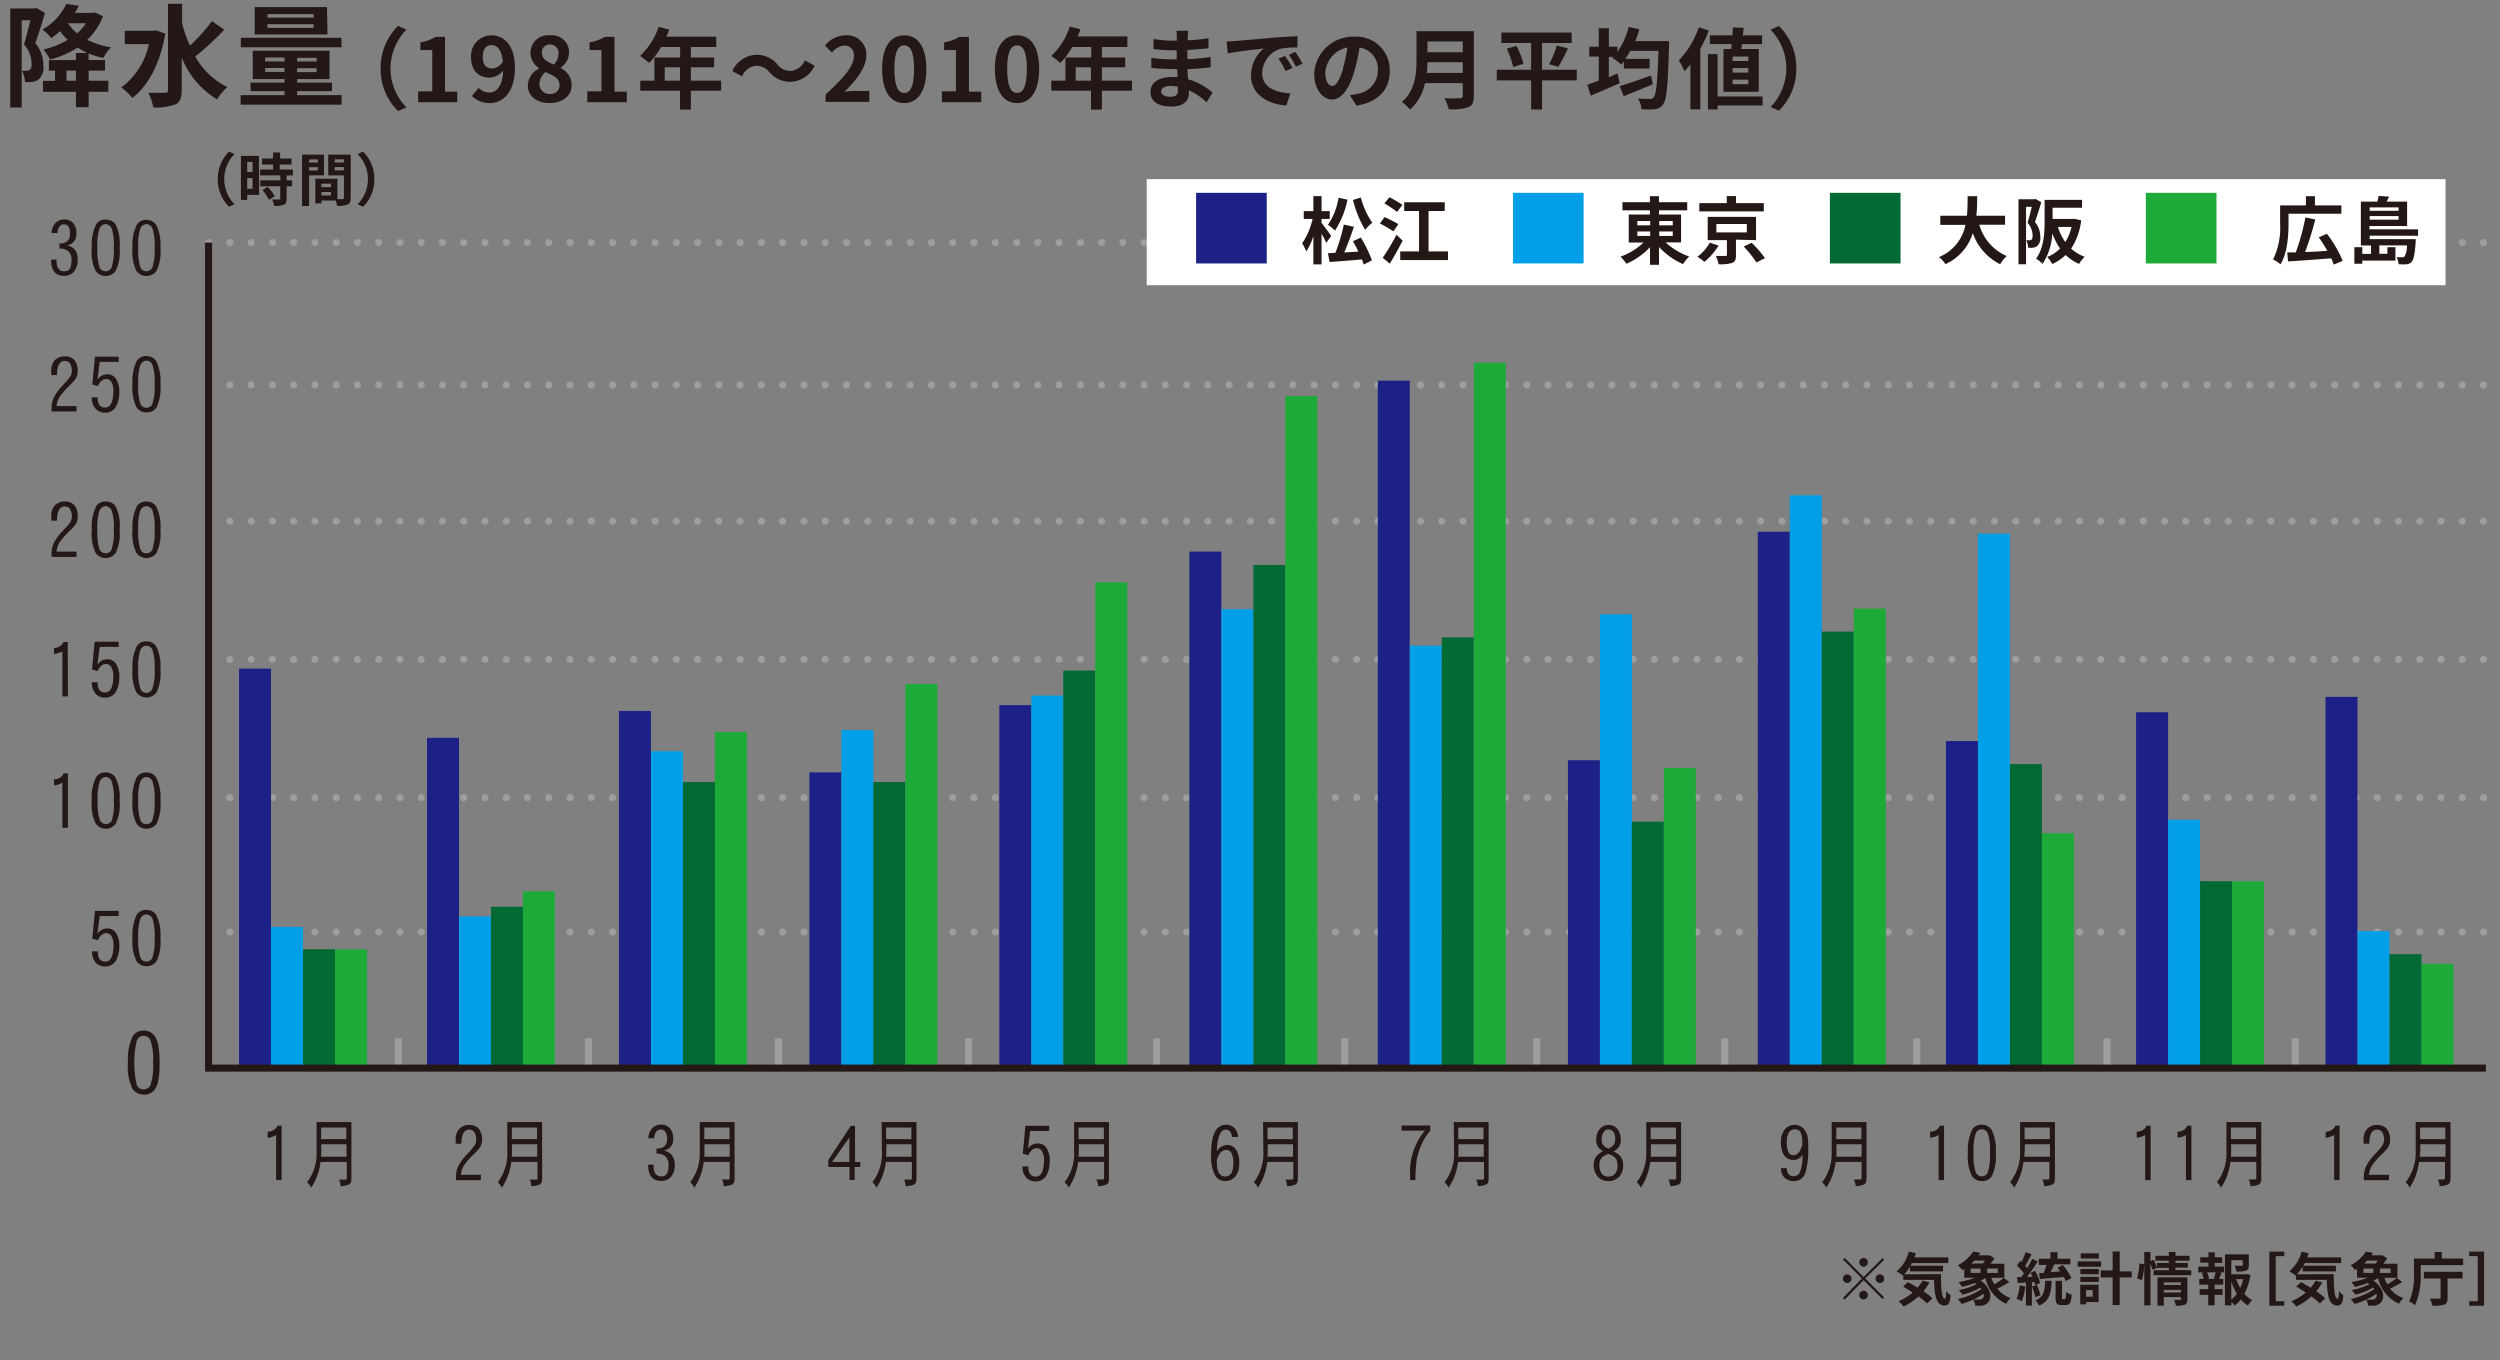 <svg id="レイヤー_1" data-name="レイヤー 1" xmlns="http://www.w3.org/2000/svg" viewBox="0 0 353.94 192.61"><rect x="0" y="0" width="353.94" height="192.61" fill="#808080" stroke="none"/><path d="M39.87,167.08h-.78v-6.39a3,3,0,0,1-1.19.39v-.86a2,2,0,0,0,.52-.08,1.35,1.35,0,0,0,.86-.77h.59Z" fill="#231815"/><path d="M44.82,158.86h4.93v8c0,.43-.1.7-.31.82a3.17,3.17,0,0,1-1.22.25A2.6,2.6,0,0,0,48,167h.94c.11,0,.16-.08.16-.25V164.5H45.38a8.3,8.3,0,0,1-1.33,3.65,2.22,2.22,0,0,0-.58-.77,6.7,6.7,0,0,0,1.35-4.4Zm.63,4.91h3.61V162H45.48V163C45.48,163.25,45.47,163.51,45.45,163.77Zm0-2.5h3.58v-1.64H45.48Z" fill="#231815"/><path d="M68.24,161.42a1.92,1.92,0,0,1-.32,1.07,9.84,9.84,0,0,1-1,1.08,11,11,0,0,0-1.19,1.36,3.17,3.17,0,0,0-.48,1.39h2.83v.77H64.56v-.48a3.49,3.49,0,0,1,.4-1.67,8.34,8.34,0,0,1,1.22-1.59,10.37,10.37,0,0,0,.91-1.06,1.48,1.48,0,0,0,.33-.91,2,2,0,0,0-.3-1.16.92.92,0,0,0-.67-.29c-.75,0-1.12.66-1.12,2h-.82v-.56a2.19,2.19,0,0,1,.53-1.57,1.92,1.92,0,0,1,1.44-.53,1.76,1.76,0,0,1,1.29.51A2.4,2.4,0,0,1,68.24,161.42Z" fill="#231815"/><path d="M71.82,158.86h4.93v8c0,.43-.1.7-.31.82a3.17,3.17,0,0,1-1.22.25A2.6,2.6,0,0,0,75,167h.94c.1,0,.16-.08.16-.25V164.5H72.38a8.3,8.3,0,0,1-1.33,3.65,2.22,2.22,0,0,0-.58-.77,6.7,6.7,0,0,0,1.35-4.4Zm.63,4.91h3.61V162H72.48V163C72.48,163.25,72.47,163.51,72.45,163.77Zm0-2.5h3.58v-1.64H72.48Z" fill="#231815"/><path d="M95.53,165a2.62,2.62,0,0,1-.55,1.64,1.82,1.82,0,0,1-1.37.55c-1.23,0-1.85-.76-1.85-2.3h.77v.17c0,1,.37,1.49,1.12,1.49s1-.56,1-1.68a1.62,1.62,0,0,0-.47-1.2,2,2,0,0,0-1.24-.34v-.72q1.5,0,1.5-1.32a1.74,1.74,0,0,0-.3-1.13.72.72,0,0,0-.59-.25c-.53,0-.84.41-.95,1.24h-.81a2.2,2.2,0,0,1,.51-1.38,1.79,1.79,0,0,1,1.41-.55,1.59,1.59,0,0,1,1.12.51,2,2,0,0,1,.47,1.47,1.56,1.56,0,0,1-1.36,1.7,2,2,0,0,1,1.17.62A2.35,2.35,0,0,1,95.53,165Z" fill="#231815"/><path d="M99.07,158.86H104v8c0,.43-.1.7-.31.82a3.17,3.17,0,0,1-1.22.25,2.6,2.6,0,0,0-.26-.95h.94c.1,0,.16-.08.16-.25V164.5H99.63a8.3,8.3,0,0,1-1.33,3.65,2.22,2.22,0,0,0-.58-.77,6.7,6.7,0,0,0,1.35-4.4Zm.63,4.91h3.61V162H99.73V163C99.73,163.25,99.72,163.51,99.7,163.77Zm0-2.5h3.58v-1.64H99.73Z" fill="#231815"/><path d="M121.76,165.22H121v1.84h-.73v-1.84h-3v-1l3.18-4.82h.6v5.12h.78Zm-1.51-.72v-3.45l-2.45,3.45Z" fill="#231815"/><path d="M124.82,158.86h4.93v8c0,.43-.1.7-.31.82a3.17,3.17,0,0,1-1.22.25A2.6,2.6,0,0,0,128,167h.94c.1,0,.16-.08.16-.25V164.5h-3.68a8.3,8.3,0,0,1-1.33,3.65,2.22,2.22,0,0,0-.58-.77,6.7,6.7,0,0,0,1.35-4.4Zm.63,4.91h3.61V162h-3.58V163C125.48,163.25,125.47,163.51,125.45,163.77Zm0-2.5h3.58v-1.64h-3.58Z" fill="#231815"/><path d="M148.62,164.35a4,4,0,0,1-.4,1.91,1.66,1.66,0,0,1-1.57,1,1.72,1.72,0,0,1-1.41-.6,2.23,2.23,0,0,1-.48-1.53h.82c0,1,.36,1.45,1.07,1.45s1.13-.73,1.15-2.18a2.43,2.43,0,0,0-.34-1.51.86.86,0,0,0-.69-.34c-.48,0-.88.34-1.19,1l-.77-.21.36-3.95h3.36v.73h-2.68l-.32,2.54a1.57,1.57,0,0,1,1.33-.77,1.41,1.41,0,0,1,1.2.5A3.21,3.21,0,0,1,148.62,164.35Z" fill="#231815"/><path d="M152.07,158.86H157v8c0,.43-.1.7-.31.82a3.17,3.17,0,0,1-1.22.25,2.6,2.6,0,0,0-.26-.95h.94c.1,0,.16-.08.16-.25V164.5h-3.68a8.3,8.3,0,0,1-1.33,3.65,2.22,2.22,0,0,0-.58-.77,6.7,6.7,0,0,0,1.35-4.4Zm.63,4.91h3.61V162h-3.58V163C152.73,163.25,152.72,163.51,152.7,163.77Zm0-2.5h3.58v-1.64h-3.58Z" fill="#231815"/><path d="M175.45,164.73a3.69,3.69,0,0,1-.18,1.17,2.31,2.31,0,0,1-.46.76,1.87,1.87,0,0,1-1.33.55,1.63,1.63,0,0,1-1.5-.9,5.55,5.55,0,0,1-.51-2.69,12.15,12.15,0,0,1,.16-2.26,3.67,3.67,0,0,1,.49-1.3,1.67,1.67,0,0,1,1.53-.82,1.59,1.59,0,0,1,1.16.51,2.06,2.06,0,0,1,.47,1.21h-.86a1.31,1.31,0,0,0-.3-.81.75.75,0,0,0-.55-.22c-.43,0-.74.27-.94.82a6.48,6.48,0,0,0-.35,2.25,1.73,1.73,0,0,1,1.47-.89,1.42,1.42,0,0,1,1.19.57A3.38,3.38,0,0,1,175.45,164.73Zm-.85,0a2.9,2.9,0,0,0-.3-1.58.84.84,0,0,0-.69-.35c-.61,0-1.05.48-1.33,1.45v.32c0,1.31.4,2,1.2,2a1.07,1.07,0,0,0,.86-.48A2.72,2.72,0,0,0,174.6,164.73Z" fill="#231815"/><path d="M178.82,158.86h4.93v8c0,.43-.1.7-.31.82a3.17,3.17,0,0,1-1.22.25A2.6,2.6,0,0,0,182,167h.94c.1,0,.16-.08.16-.25V164.5h-3.68a8.3,8.3,0,0,1-1.33,3.65,2.22,2.22,0,0,0-.58-.77,6.7,6.7,0,0,0,1.35-4.4Zm.63,4.91h3.61V162h-3.58V163C179.48,163.25,179.47,163.51,179.45,163.77Zm0-2.5h3.58v-1.64h-3.58Z" fill="#231815"/><path d="M202.49,160.1a6.71,6.71,0,0,0-1.19,1.84,9.43,9.43,0,0,0-.72,2.21,18,18,0,0,0-.18,2.93h-.77v-1a9,9,0,0,1,2.1-6h-3.3v-.73h4.06Z" fill="#231815"/><path d="M205.82,158.86h4.93v8c0,.43-.1.7-.31.82a3.17,3.17,0,0,1-1.22.25A2.6,2.6,0,0,0,209,167h.94c.1,0,.16-.08.16-.25V164.5h-3.68a8.3,8.3,0,0,1-1.33,3.65,2.22,2.22,0,0,0-.58-.77,6.7,6.7,0,0,0,1.35-4.4Zm.63,4.91h3.61V162h-3.58V163C206.48,163.25,206.47,163.51,206.45,163.77Zm0-2.5h3.58v-1.64h-3.58Z" fill="#231815"/><path d="M229.79,164.89a2.28,2.28,0,0,1-.56,1.72,2,2,0,0,1-1.53.6,1.93,1.93,0,0,1-1.58-.73,2.47,2.47,0,0,1-.49-1.64,1.77,1.77,0,0,1,.34-1.07,3.16,3.16,0,0,1,1-.81,1.69,1.69,0,0,1-.71-.57,1.73,1.73,0,0,1-.27-1,2.23,2.23,0,0,1,.55-1.61,1.61,1.61,0,0,1,1.2-.51,1.51,1.51,0,0,1,1.16.47,2.36,2.36,0,0,1,.56,1.65,1.72,1.72,0,0,1-.27,1,2.84,2.84,0,0,1-.75.63,3,3,0,0,1,1,.71A1.9,1.9,0,0,1,229.79,164.89Zm-.81,0a1.38,1.38,0,0,0-.34-1,2.12,2.12,0,0,0-.94-.51,2.42,2.42,0,0,0-.94.52,1.39,1.39,0,0,0-.31,1,1.88,1.88,0,0,0,.39,1.35,1.18,1.18,0,0,0,.86.33,1.24,1.24,0,0,0,.89-.33A1.88,1.88,0,0,0,229,164.89Zm-.31-3.62a1.69,1.69,0,0,0-.24-1,.9.9,0,0,0-.7-.37.77.77,0,0,0-.68.37,1.81,1.81,0,0,0-.3,1,1.39,1.39,0,0,0,.25.89,2.23,2.23,0,0,0,.73.47,2.73,2.73,0,0,0,.7-.51A1.32,1.32,0,0,0,228.67,161.27Z" fill="#231815"/><path d="M233.07,158.86H238v8c0,.43-.1.7-.31.82a3.17,3.17,0,0,1-1.22.25,2.6,2.6,0,0,0-.26-.95h.94c.1,0,.16-.08.16-.25V164.5h-3.68a8.3,8.3,0,0,1-1.33,3.65,2.22,2.22,0,0,0-.58-.77,6.7,6.7,0,0,0,1.35-4.4Zm.63,4.91h3.61V162h-3.58V163C233.73,163.25,233.72,163.51,233.7,163.77Zm0-2.5h3.58v-1.64h-3.58Z" fill="#231815"/><path d="M256,162.34a11.75,11.75,0,0,1-.38,3.64,1.67,1.67,0,0,1-1.62,1.23,1.89,1.89,0,0,1-1.38-.5,1.78,1.78,0,0,1-.47-1.33h.82c0,.76.37,1.15,1,1.15a1,1,0,0,0,.78-.43,5.17,5.17,0,0,0,.42-2.6,1.42,1.42,0,0,1-1.2.72,1.56,1.56,0,0,1-1.5-.85,3.83,3.83,0,0,1-.34-1.76,2.73,2.73,0,0,1,.52-1.66,1.77,1.77,0,0,1,2.82,0,2.48,2.48,0,0,1,.41.81A7,7,0,0,1,256,162.34Zm-.85-.09v-.43a3.21,3.21,0,0,0-.28-1.6.9.9,0,0,0-.8-.33,1,1,0,0,0-.86.51,3,3,0,0,0-.24,1.35,3.17,3.17,0,0,0,.24,1.4.75.75,0,0,0,.74.39Q254.72,163.53,255.1,162.25Z" fill="#231815"/><path d="M259.32,158.86h4.93v8c0,.43-.1.7-.31.82a3.17,3.17,0,0,1-1.22.25,2.6,2.6,0,0,0-.26-.95h.94c.1,0,.16-.08.16-.25V164.5h-3.68a8.3,8.3,0,0,1-1.33,3.65,2.22,2.22,0,0,0-.58-.77,6.7,6.7,0,0,0,1.35-4.4Zm.63,4.91h3.61V162H260V163C260,163.25,260,163.51,260,163.77Zm0-2.5h3.58v-1.64H260Z" fill="#231815"/><path d="M275.23,167.08h-.77v-6.39a3.13,3.13,0,0,1-1.2.39v-.86a1.93,1.93,0,0,0,.52-.08,1.35,1.35,0,0,0,.86-.77h.59Z" fill="#231815"/><path d="M282.55,163.23a6.24,6.24,0,0,1-.56,3.3,1.62,1.62,0,0,1-1.41.68,1.64,1.64,0,0,1-1.41-.73,6.13,6.13,0,0,1-.56-3.25,6.65,6.65,0,0,1,.6-3.3,1.49,1.49,0,0,1,1.37-.69,1.61,1.61,0,0,1,1.37.69A6.3,6.3,0,0,1,282.55,163.23Zm-.82,0a7.3,7.3,0,0,0-.31-2.75.91.91,0,0,0-1.71,0,7.58,7.58,0,0,0-.3,2.73,8,8,0,0,0,.31,2.78,1,1,0,0,0,.86.56,1,1,0,0,0,.81-.47A7.68,7.68,0,0,0,281.73,163.23Z" fill="#231815"/><path d="M286,158.86h4.93v8c0,.43-.11.7-.31.82a3.29,3.29,0,0,1-1.23.25,2.4,2.4,0,0,0-.25-.95H290c.1,0,.15-.08.15-.25V164.5h-3.68a8.17,8.17,0,0,1-1.32,3.65,2.22,2.22,0,0,0-.58-.77A6.7,6.7,0,0,0,286,163Zm.63,4.91h3.6V162h-3.57V163C286.62,163.25,286.61,163.51,286.59,163.77Zm0-2.5h3.57v-1.64h-3.57Z" fill="#231815"/><path d="M304.48,167.08h-.77v-6.39a3.13,3.13,0,0,1-1.2.39v-.86a1.93,1.93,0,0,0,.52-.08,1.35,1.35,0,0,0,.86-.77h.59Z" fill="#231815"/><path d="M310.25,167.08h-.77v-6.39a3,3,0,0,1-1.19.39v-.86a1.92,1.92,0,0,0,.51-.08,1.33,1.33,0,0,0,.86-.77h.59Z" fill="#231815"/><path d="M315.21,158.86h4.93v8c0,.43-.11.7-.31.82a3.29,3.29,0,0,1-1.23.25,2.4,2.4,0,0,0-.25-.95h.94c.1,0,.15-.08.15-.25V164.5h-3.68a8.17,8.17,0,0,1-1.32,3.65,2.22,2.22,0,0,0-.58-.77,6.7,6.7,0,0,0,1.35-4.4Zm.63,4.91h3.6V162h-3.57V163C315.87,163.25,315.86,163.51,315.84,163.77Zm0-2.5h3.57v-1.64h-3.57Z" fill="#231815"/><path d="M331.23,167.08h-.77v-6.39a3.13,3.13,0,0,1-1.2.39v-.86a1.93,1.93,0,0,0,.52-.08,1.35,1.35,0,0,0,.86-.77h.59Z" fill="#231815"/><path d="M338.38,161.42a1.92,1.92,0,0,1-.32,1.07,11.08,11.08,0,0,1-1,1.08,10.22,10.22,0,0,0-1.19,1.36,3.06,3.06,0,0,0-.49,1.39h2.84v.77h-3.56v-.48a3.5,3.5,0,0,1,.41-1.67,7.94,7.94,0,0,1,1.22-1.59,12,12,0,0,0,.91-1.06,1.61,1.61,0,0,0,.33-.91,2.17,2.17,0,0,0-.3-1.16.94.94,0,0,0-.68-.29c-.74,0-1.11.66-1.11,2h-.82v-.56a2.19,2.19,0,0,1,.53-1.57,1.92,1.92,0,0,1,1.44-.53,1.78,1.78,0,0,1,1.29.51A2.45,2.45,0,0,1,338.38,161.42Z" fill="#231815"/><path d="M342,158.86h4.93v8c0,.43-.11.7-.31.82a3.29,3.29,0,0,1-1.23.25,2.4,2.4,0,0,0-.25-.95H346c.1,0,.15-.08.15-.25V164.5h-3.68a8.17,8.17,0,0,1-1.32,3.65,2.22,2.22,0,0,0-.58-.77A6.7,6.7,0,0,0,342,163Zm.63,4.91h3.6V162h-3.57V163C342.62,163.25,342.61,163.51,342.59,163.77Zm0-2.5h3.57v-1.64h-3.57Z" fill="#231815"/><line x1="29.53" y1="34.34" x2="351.95" y2="34.34" fill="none" stroke="#9e9e9f" stroke-linecap="round" stroke-linejoin="round" stroke-dasharray="0.01 3"/><line x1="29.53" y1="54.49" x2="351.95" y2="54.49" fill="none" stroke="#9e9e9f" stroke-linecap="round" stroke-linejoin="round" stroke-dasharray="0.01 3"/><line x1="29.53" y1="73.79" x2="351.95" y2="73.79" fill="none" stroke="#9e9e9f" stroke-linecap="round" stroke-linejoin="round" stroke-dasharray="0.01 3"/><line x1="29.53" y1="93.36" x2="351.95" y2="93.36" fill="none" stroke="#9e9e9f" stroke-linecap="round" stroke-linejoin="round" stroke-dasharray="0.01 3"/><line x1="29.53" y1="112.92" x2="351.95" y2="112.92" fill="none" stroke="#9e9e9f" stroke-linecap="round" stroke-linejoin="round" stroke-dasharray="0.01 3"/><line x1="29.53" y1="131.95" x2="351.95" y2="131.95" fill="none" stroke="#9e9e9f" stroke-linecap="round" stroke-linejoin="round" stroke-dasharray="0.01 3"/><line x1="56.4" y1="147" x2="56.4" y2="151.22" fill="none" stroke="#9e9e9f" stroke-miterlimit="10"/><line x1="83.31" y1="147" x2="83.31" y2="151.22" fill="none" stroke="#9e9e9f" stroke-miterlimit="10"/><line x1="110.21" y1="147" x2="110.21" y2="151.22" fill="none" stroke="#9e9e9f" stroke-miterlimit="10"/><line x1="137.12" y1="147" x2="137.12" y2="151.22" fill="none" stroke="#9e9e9f" stroke-miterlimit="10"/><line x1="163.75" y1="147" x2="163.75" y2="151.22" fill="none" stroke="#9e9e9f" stroke-miterlimit="10"/><line x1="190.38" y1="147" x2="190.38" y2="151.22" fill="none" stroke="#9e9e9f" stroke-miterlimit="10"/><line x1="217.56" y1="147" x2="217.56" y2="151.22" fill="none" stroke="#9e9e9f" stroke-miterlimit="10"/><line x1="244.19" y1="147" x2="244.19" y2="151.22" fill="none" stroke="#9e9e9f" stroke-miterlimit="10"/><line x1="271.37" y1="147" x2="271.37" y2="151.22" fill="none" stroke="#9e9e9f" stroke-miterlimit="10"/><line x1="298.29" y1="147" x2="298.29" y2="151.22" fill="none" stroke="#9e9e9f" stroke-miterlimit="10"/><line x1="324.96" y1="147" x2="324.96" y2="151.22" fill="none" stroke="#9e9e9f" stroke-miterlimit="10"/><rect x="33.84" y="94.66" width="4.53" height="56.55" fill="#1d2087"/><rect x="38.37" y="131.24" width="4.53" height="19.97" fill="#009fe8"/><rect x="42.9" y="134.39" width="4.53" height="16.83" fill="#006934"/><rect x="47.43" y="134.39" width="4.53" height="16.83" fill="#1eaa39"/><rect x="60.45" y="104.46" width="4.53" height="46.76" fill="#1d2087"/><rect x="64.98" y="129.74" width="4.53" height="21.48" fill="#009fe8"/><rect x="69.51" y="128.38" width="4.53" height="22.84" fill="#006934"/><rect x="74.03" y="126.2" width="4.53" height="25.01" fill="#1eaa39"/><rect x="87.63" y="100.65" width="4.53" height="50.57" fill="#1d2087"/><rect x="92.16" y="106.36" width="4.53" height="44.86" fill="#009fe8"/><rect x="96.69" y="110.71" width="4.53" height="40.51" fill="#006934"/><rect x="101.22" y="103.64" width="4.53" height="47.58" fill="#1eaa39"/><rect x="114.59" y="109.35" width="4.53" height="41.87" fill="#1d2087"/><rect x="119.12" y="103.37" width="4.53" height="47.85" fill="#009fe8"/><rect x="123.65" y="110.71" width="4.53" height="40.51" fill="#006934"/><rect x="128.18" y="96.84" width="4.53" height="54.37" fill="#1eaa39"/><rect x="141.48" y="99.83" width="4.53" height="51.38" fill="#1d2087"/><rect x="146.01" y="98.48" width="4.53" height="52.74" fill="#009fe8"/><rect x="150.54" y="94.94" width="4.53" height="56.28" fill="#006934"/><rect x="155.07" y="82.44" width="4.53" height="68.78" fill="#1eaa39"/><rect x="168.39" y="78.09" width="4.53" height="73.13" fill="#1d2087"/><rect x="172.92" y="86.24" width="4.53" height="64.98" fill="#009fe8"/><rect x="177.45" y="79.99" width="4.53" height="71.23" fill="#006934"/><rect x="181.98" y="56.07" width="4.53" height="95.15" fill="#1eaa39"/><rect x="195.06" y="53.89" width="4.53" height="97.33" fill="#1d2087"/><rect x="199.59" y="91.41" width="4.53" height="59.81" fill="#009fe8"/><rect x="204.12" y="90.23" width="4.53" height="60.98" fill="#006934"/><rect x="208.65" y="51.36" width="4.53" height="99.86" fill="#1eaa39"/><rect x="221.98" y="107.63" width="4.53" height="43.58" fill="#1d2087"/><rect x="226.51" y="86.97" width="4.53" height="64.25" fill="#009fe8"/><rect x="231.03" y="116.33" width="4.53" height="34.88" fill="#006934"/><rect x="235.56" y="108.72" width="4.53" height="42.5" fill="#1eaa39"/><rect x="248.86" y="75.28" width="4.53" height="75.94" fill="#1d2087"/><rect x="253.39" y="70.12" width="4.53" height="81.1" fill="#009fe8"/><rect x="257.92" y="89.42" width="4.53" height="61.8" fill="#006934"/><rect x="262.45" y="86.16" width="4.53" height="65.06" fill="#1eaa39"/><rect x="275.5" y="104.91" width="4.53" height="46.3" fill="#1d2087"/><rect x="280.03" y="75.55" width="4.53" height="75.66" fill="#009fe8"/><rect x="284.56" y="108.18" width="4.53" height="43.04" fill="#006934"/><rect x="289.09" y="117.96" width="4.53" height="33.25" fill="#1eaa39"/><rect x="302.42" y="100.84" width="4.53" height="50.38" fill="#1d2087"/><rect x="306.95" y="116.06" width="4.53" height="35.16" fill="#009fe8"/><rect x="311.48" y="124.76" width="4.53" height="26.46" fill="#006934"/><rect x="316" y="124.76" width="4.53" height="26.46" fill="#1eaa39"/><rect x="329.24" y="98.66" width="4.53" height="52.56" fill="#1d2087"/><rect x="333.77" y="131.83" width="4.53" height="19.39" fill="#009fe8"/><rect x="338.3" y="135.09" width="4.53" height="16.13" fill="#006934"/><rect x="342.83" y="136.45" width="4.53" height="14.77" fill="#1eaa39"/><path d="M6.36,1.83C6,3.16,5.43,4.88,5,6.11A4.86,4.86,0,0,1,6.14,9.27a2.3,2.3,0,0,1-.7,2,2.24,2.24,0,0,1-.91.33,6.27,6.27,0,0,1-1,0,4.12,4.12,0,0,0-.41-1.59c.28,0,.5,0,.69,0a.92.92,0,0,0,.44-.14c.17-.13.23-.44.23-.88A4.22,4.22,0,0,0,3.4,6.29c.31-1,.64-2.36.9-3.42H3.07V15.21H1.45V1.2H4.86l.27-.08Zm8.22.47a8.73,8.73,0,0,1-2.23,3.33A11.59,11.59,0,0,0,15.72,6.7a6.33,6.33,0,0,0-1.09,1.51,13,13,0,0,1-2.08-.64V8.5h2.32V10H12.55v1.43h2.79V13H12.55v2.18h-1.8V13H6.09V11.45h1.7V10H6.92V8.5h3.83v-1h1.6A13.15,13.15,0,0,1,11,6.74,13.78,13.78,0,0,1,7.1,8.43,8.12,8.12,0,0,0,6.15,7,11.54,11.54,0,0,0,9.58,5.65,9.08,9.08,0,0,1,8.51,4.41a13.14,13.14,0,0,1-1.26,1A5.11,5.11,0,0,0,6,4.2,8.2,8.2,0,0,0,9.39.54l1.77.28c-.18.35-.35.69-.56,1h2.52l.32-.06ZM10.75,10H9.41v1.43h1.34ZM9.61,3.29a6.72,6.72,0,0,0,1.31,1.42,7.34,7.34,0,0,0,1.26-1.42Z" fill="#231815"/><path d="M23.4,4.77c-.73,4.26-2.46,7.46-4.68,9.09a7.5,7.5,0,0,0-1.55-1.48,10.26,10.26,0,0,0,3.91-6.13H17.67V4.36h4.11l.34-.06Zm8.35-.57A38.75,38.75,0,0,1,27.64,8a10.59,10.59,0,0,0,4.54,4.33,7.67,7.67,0,0,0-1.45,1.74,12.12,12.12,0,0,1-5-5.93v4.64c0,1.13-.26,1.7-.9,2a7.49,7.49,0,0,1-3.13.42A7.35,7.35,0,0,0,21,13.14c1,0,2,0,2.36,0s.42-.11.42-.38V.54h2V3.31a20,20,0,0,0,1.11,3.16A25.5,25.5,0,0,0,30,3Z" fill="#231815"/><path d="M48.37,13.47v1.35H34.07V13.47h6.21V12.9H35.47V11.69h4.81v-.5h-4.5v-4H46.65v4H42.07v.5H47V12.9H42.07v.57Zm0-6.78H34.1V5.35H48.33Zm-2-1.81H36.06V1H46.29ZM37.54,8.7h2.74V8.15H37.54Zm2.74,1.48V9.63H37.54v.55ZM44.4,2H37.87v.5H44.4Zm0,1.43H37.87v.52H44.4Zm.43,4.75H42.07V8.7h2.76Zm0,1.48H42.07v.55h2.76Z" fill="#231815"/><path d="M53.89,9.67a8.26,8.26,0,0,1,2.47-6l1.18.53a7.84,7.84,0,0,0,0,11l-1.18.52A8.22,8.22,0,0,1,53.89,9.67Z" fill="#231815"/><path d="M59.2,12.93h2V7.09H59.52V6a5.88,5.88,0,0,0,2.14-.78H63v7.76h1.73v1.49H59.2Z" fill="#231815"/><path d="M67.77,12.45a2.16,2.16,0,0,0,1.47.65c1,0,1.9-.79,2-3.11a2.57,2.57,0,0,1-1.9,1c-1.54,0-2.65-.95-2.65-2.91A2.9,2.9,0,0,1,69.57,5c1.75,0,3.33,1.37,3.33,4.59,0,3.49-1.71,5-3.55,5a3.49,3.49,0,0,1-2.54-1ZM71.19,8.7C71,7,70.39,6.39,69.6,6.39s-1.25.56-1.25,1.7.51,1.6,1.31,1.6A1.86,1.86,0,0,0,71.19,8.7Z" fill="#231815"/><path d="M74.73,12.12a2.7,2.7,0,0,1,1.59-2.41V9.65a2.63,2.63,0,0,1-1.22-2.2A2.5,2.5,0,0,1,77.88,5a2.43,2.43,0,0,1,2.69,2.46,2.71,2.71,0,0,1-1.19,2.12v.06a2.68,2.68,0,0,1,1.55,2.47c0,1.4-1.24,2.48-3.11,2.48S74.73,13.57,74.73,12.12Zm4.49-.06c0-1-.85-1.36-2-1.85a2.23,2.23,0,0,0-.85,1.71,1.42,1.42,0,0,0,1.55,1.38A1.21,1.21,0,0,0,79.22,12.06Zm-.15-4.47A1.18,1.18,0,0,0,77.85,6.3a1.08,1.08,0,0,0-1.13,1.15c0,.87.71,1.3,1.69,1.69A2.22,2.22,0,0,0,79.07,7.59Z" fill="#231815"/><path d="M83.15,12.93h2V7.09H83.47V6a6,6,0,0,0,2.15-.78H87v7.76h1.74v1.49H83.15Z" fill="#231815"/><path d="M102.09,12.85H97.81v2.67H96.27V12.85H90.65V11.42h2V8.15h3.64V6.65H93.6a10.75,10.75,0,0,1-1.7,2.27,10.81,10.81,0,0,0-1.29-1A9.63,9.63,0,0,0,93.24,3.8l1.51.39a8,8,0,0,1-.41,1h7.06V6.65H97.81v1.5h3.3V9.52h-3.3v1.9h4.28Zm-5.82-1.43V9.52H94.11v1.9Z" fill="#231815"/><path d="M108.92,10.21a2.32,2.32,0,0,0-1.86-.9,2.43,2.43,0,0,0-2,1.5l-1.38-.75a3.87,3.87,0,0,1,3.4-2.3,3.77,3.77,0,0,1,3,1.38,2.31,2.31,0,0,0,1.87.9,2.44,2.44,0,0,0,2-1.5l1.38.75a3.87,3.87,0,0,1-3.4,2.29A3.79,3.79,0,0,1,108.92,10.21Z" fill="#231815"/><path d="M116.89,13.36c2.51-2.25,4-4,4-5.41a1.33,1.33,0,0,0-1.39-1.5,2.41,2.41,0,0,0-1.7,1l-1-1A3.76,3.76,0,0,1,119.74,5a2.71,2.71,0,0,1,2.91,2.85c0,1.67-1.39,3.47-3.07,5.12.46-.05,1.07-.1,1.5-.1h2v1.55h-6.2Z" fill="#231815"/><path d="M124.89,9.76c0-3.2,1.25-4.76,3.13-4.76s3.13,1.57,3.13,4.76S129.9,14.6,128,14.6,124.89,13,124.89,9.76Zm4.52,0c0-2.59-.6-3.34-1.39-3.34s-1.4.75-1.4,3.34.6,3.4,1.4,3.4S129.41,12.36,129.41,9.76Z" fill="#231815"/><path d="M133.34,12.93h2V7.09h-1.67V6a6,6,0,0,0,2.15-.78h1.36v7.76h1.74v1.49h-5.57Z" fill="#231815"/><path d="M140.85,9.76C140.85,6.56,142.1,5,144,5s3.12,1.57,3.12,4.76S145.87,14.6,144,14.6,140.85,13,140.85,9.76Zm4.53,0c0-2.59-.6-3.34-1.39-3.34s-1.4.75-1.4,3.34.6,3.4,1.4,3.4S145.38,12.36,145.38,9.76Z" fill="#231815"/><path d="M160.26,12.85H156v2.67h-1.54V12.85h-5.62V11.42h2V8.15h3.65V6.65h-2.68a11.08,11.08,0,0,1-1.69,2.27,11.68,11.68,0,0,0-1.29-1,9.61,9.61,0,0,0,2.62-4.16l1.52.39a8.11,8.11,0,0,1-.42,1h7.06V6.65H156v1.5h3.3V9.52H156v1.9h4.27Zm-5.81-1.43V9.52h-2.16v1.9Z" fill="#231815"/><path d="M170.82,14.48a9.57,9.57,0,0,0-2.5-1.71c0,.16,0,.31,0,.44,0,1.06-.8,1.87-2.44,1.87-2,0-3-.75-3-2.06s1.15-2.12,3.06-2.12a6.34,6.34,0,0,1,.76,0c0-.38,0-.77-.05-1.13H166c-.73,0-2.15-.06-3-.16V8.19a23.94,23.94,0,0,0,3,.22h.59V7.12H166a21.19,21.19,0,0,1-2.69-.18V5.52a16.49,16.49,0,0,0,2.69.24h.61V5.2a4.93,4.93,0,0,0-.06-.85h1.69a7.07,7.07,0,0,0-.09.87l0,.49a26.82,26.82,0,0,0,2.95-.3l0,1.43c-.81.07-1.81.17-3,.23V8.36c1.25,0,2.29-.16,3.3-.29V9.54c-1.11.12-2.08.21-3.28.25,0,.46.06,1,.09,1.43a9.47,9.47,0,0,1,3.46,1.88Zm-4.08-2.22a6.54,6.54,0,0,0-1-.09c-.87,0-1.35.34-1.35.76s.44.77,1.29.77c.66,0,1.09-.2,1.09-.91C166.76,12.65,166.76,12.47,166.74,12.26Z" fill="#231815"/><path d="M174.84,5.81l5.35-.47c1.27-.1,2.62-.18,3.5-.22v1.6a12.82,12.82,0,0,0-2.39.17,3.75,3.75,0,0,0-2.61,3.46c0,2,1.9,2.77,4,2.87l-.58,1.71c-2.6-.16-5-1.56-5-4.24a4.92,4.92,0,0,1,1.82-3.82c-1.07.12-3.67.39-5.11.7l-.16-1.7C174.13,5.86,174.6,5.84,174.84,5.81ZM183,9.62l-1,.43a9.34,9.34,0,0,0-1-1.74l.92-.39A16.84,16.84,0,0,1,183,9.62ZM184.41,9l-.94.45a10.67,10.67,0,0,0-1-1.69l.91-.42A18.65,18.65,0,0,1,184.41,9Z" fill="#231815"/><path d="M191.11,13.47a10.33,10.33,0,0,0,1.15-.2A3.35,3.35,0,0,0,195.07,10a3.06,3.06,0,0,0-2.59-3.27,25.94,25.94,0,0,1-.74,3.36c-.73,2.5-1.81,4-3.16,4s-2.52-1.51-2.52-3.6a5.52,5.52,0,0,1,5.7-5.3,4.73,4.73,0,0,1,5,4.84c0,2.6-1.6,4.45-4.73,4.92Zm-1-3.75a20.61,20.61,0,0,0,.66-3,3.89,3.89,0,0,0-3.14,3.59c0,1.25.5,1.86,1,1.86S189.65,11.4,190.15,9.72Z" fill="#231815"/><path d="M208.66,13.61c0,.9-.21,1.32-.79,1.57a7.37,7.37,0,0,1-2.76.29,5.91,5.91,0,0,0-.62-1.56c.87.05,1.92,0,2.2,0s.4-.1.4-.37V11.77h-5.35a6.79,6.79,0,0,1-2.11,3.74,6.55,6.55,0,0,0-1.15-1.08c1.88-1.61,2.06-4,2.06-5.89V4.42h8.12Zm-1.57-3.28V8.81h-5c0,.48,0,1-.09,1.52Zm-5-4.46V7.4h5V5.87Z" fill="#231815"/><path d="M223.23,11.38h-4.91v4.13h-1.55V11.38h-4.86V9.87h4.86V6.09h-4.21V4.61h9.95V6.09h-4.19V9.87h4.91Zm-8.55-4.89a10.72,10.72,0,0,1,1,2.55l-1.45.45a12,12,0,0,0-.91-2.6Zm4.64,2.6a15.27,15.27,0,0,0,1.09-2.64l1.58.4a25.43,25.43,0,0,1-1.37,2.61Z" fill="#231815"/><path d="M236.29,5.82s0,.52,0,.72c-.16,5.56-.33,7.56-.83,8.22a1.58,1.58,0,0,1-1.18.7,12.23,12.23,0,0,1-1.88,0,3.78,3.78,0,0,0-.5-1.52c.72.07,1.38.07,1.71.07a.56.56,0,0,0,.51-.23c.36-.39.54-2.2.68-6.58h-4c-.22.41-.45.78-.68,1.13h3.43V9.7h-3.65v-1a5.46,5.46,0,0,1-.36.45,8.94,8.94,0,0,0-1.27-.95l.13-.14h-.63v2.89L229,10.4l.32,1.37c-1.4.63-2.92,1.28-4.11,1.78L224.73,12l1.61-.58V8H225V6.62h1.34V4h1.44V6.62H229v.73a11.31,11.31,0,0,0,1.58-3.54l1.51.34a13.16,13.16,0,0,1-.58,1.67ZM234,11.93c-1.4.59-2.92,1.2-4.11,1.68l-.59-1.4c1.1-.34,2.83-.94,4.45-1.52Z" fill="#231815"/><path d="M241.93,4.32a18.18,18.18,0,0,1-1.2,2.58v8.58h-1.41V9.1a10.62,10.62,0,0,1-.85,1,9.69,9.69,0,0,0-.78-1.54,13.33,13.33,0,0,0,2.83-4.69Zm7.61,10.61h-6.37v.57H241.8V7.66h1.37v6h6.37Zm-4.42-8c0-.22,0-.45.07-.69h-3.11V5h3.22c0-.38,0-.77.06-1.12l1.49.06c0,.34-.07.7-.11,1.06h2.73V6.25h-2.86c0,.24-.06.47-.1.69H249V13h-5V6.94ZM247.52,8H245.3v.64h2.22Zm0,1.64H245.3v.64h2.22Zm0,1.64H245.3v.64h2.22Z" fill="#231815"/><path d="M254.31,9.67a8.22,8.22,0,0,1-2.46,6l-1.18-.52a7.84,7.84,0,0,0,0-10.95l1.18-.53A8.25,8.25,0,0,1,254.31,9.67Z" fill="#231815"/><rect x="162.35" y="25.36" width="183.88" height="15.02" fill="#fff"/><path d="M187.77,34.38c-.15-.34-.41-.83-.67-1.3v4.35h-1.16v-4a9,9,0,0,1-1,2.17,5.86,5.86,0,0,0-.59-1.14A10.07,10.07,0,0,0,185.83,31h-1.25V29.89h1.36V27.77h1.16v2.12h1.16V31H187.1v.57c.3.36,1.17,1.54,1.36,1.83Zm3-6.12A12.45,12.45,0,0,1,189,32.65a6.19,6.19,0,0,0-1-.83A9.12,9.12,0,0,0,189.5,28Zm1.89,5.37a17.88,17.88,0,0,1,1.57,3.23l-1.17.6a6.82,6.82,0,0,0-.24-.73c-1.64.14-3.34.28-4.58.36L188,35.85l1.06-.06a24.7,24.7,0,0,0,1.19-4l1.43.32c-.4,1.2-.9,2.57-1.37,3.63l2-.12c-.23-.51-.5-1-.76-1.47Zm0-5.67a11.86,11.86,0,0,0,1.62,3.59,4.52,4.52,0,0,0-1,1,15.4,15.4,0,0,1-1.73-4.24Z" fill="#231815"/><path d="M197.28,32.76a16.9,16.9,0,0,0-1.92-1.12l.66-.91a20.75,20.75,0,0,1,1.95,1Zm1.3,1.31c-.54,1.06-1.2,2.24-1.82,3.26l-1-.84a29.17,29.17,0,0,0,1.95-3.26ZM197.8,30A20.06,20.06,0,0,0,196,28.79l.71-.87A19.67,19.67,0,0,1,198.55,29ZM205,35.59v1.23h-6.76V35.59h2.66V29.87h-2.1V28.64h5.74v1.23h-2.29v5.72Z" fill="#231815"/><path d="M235.81,34.32a9.81,9.81,0,0,0,3.35,2,5.28,5.28,0,0,0-.88,1.07,10.15,10.15,0,0,1-3.4-2.42v2.52H233.6V35a10.18,10.18,0,0,1-3.33,2.34,7,7,0,0,0-.85-1,9.29,9.29,0,0,0,3.26-2h-2.09V30.37h3v-.59h-3.89V28.63h3.89v-.85h1.28v.85h4v1.15h-4v.59H238v3.95Zm-4-2.42h1.82v-.61h-1.82Zm0,1.5h1.82v-.63h-1.82Zm3.1-2.11v.61h1.91v-.61Zm1.91,1.48h-1.91v.63h1.91Z" fill="#231815"/><path d="M243.31,34.77a9.53,9.53,0,0,1-2,2.3,9.39,9.39,0,0,0-1-.72,6.31,6.31,0,0,0,1.76-2Zm6.4-4.84h-9.13V28.76h3.89v-1h1.3v1h3.94Zm-3.94,4v2.19c0,.62-.11.93-.56,1.11a5.87,5.87,0,0,1-1.9.18,5.1,5.1,0,0,0-.39-1.18c.52,0,1.18,0,1.34,0s.23,0,.23-.17V34h-2.72v-3.3h6.84V34ZM243,32.9h4.31V31.71H243Zm5,1.47a15.57,15.57,0,0,1,1.88,2.18l-1.21.61a16.1,16.1,0,0,0-1.8-2.26Z" fill="#231815"/><path d="M280.22,31.82a6.9,6.9,0,0,0,3.88,4.43,4.9,4.9,0,0,0-.92,1.16A7.74,7.74,0,0,1,279.3,33a7.11,7.11,0,0,1-3.88,4.4,3.47,3.47,0,0,0-.92-1,6.22,6.22,0,0,0,3.76-4.56H274.7V30.54h3.77c.1-1,.09-1.91.1-2.76h1.35c0,.85,0,1.8-.12,2.76h4.07v1.28Z" fill="#231815"/><path d="M289,28.63c-.27.88-.61,2-.9,2.81a3.23,3.23,0,0,1,.76,2.09,1.52,1.52,0,0,1-.46,1.32,1.34,1.34,0,0,1-.6.22,4.56,4.56,0,0,1-.66,0,2.72,2.72,0,0,0-.27-1.05h.45a.53.53,0,0,0,.29-.09c.12-.08.16-.29.16-.58a2.76,2.76,0,0,0-.72-1.81c.21-.65.43-1.56.6-2.26h-.81v8.13h-1.07V28.21H288l.17-.05Zm5.65,2.57a9.43,9.43,0,0,1-1.42,4,5.8,5.8,0,0,0,1.92,1.16,4.51,4.51,0,0,0-.8,1,6.18,6.18,0,0,1-1.9-1.26,6.75,6.75,0,0,1-1.9,1.28,4.49,4.49,0,0,0-.72-1,5.11,5.11,0,0,0,1.82-1.2,9.23,9.23,0,0,1-1.09-2.15,8.67,8.67,0,0,1-1.38,4.33,3.85,3.85,0,0,0-.93-.73c1.13-1.52,1.22-3.73,1.22-5.33v-3h5.3v1.11H290.6V31h3l.2,0Zm-3.3.93a7.68,7.68,0,0,0,1.05,2.15,7.46,7.46,0,0,0,.88-2.15Z" fill="#231815"/><path d="M324,31.69c0,1.64-.16,4.17-1.14,5.73a4.5,4.5,0,0,0-1.05-.68,10.23,10.23,0,0,0,1-5.05V29.08h3.65v-1.3h1.28v1.3h3.74v1.18H324Zm6.39,5.77a5.42,5.42,0,0,0-.35-.89c-2.18.18-4.5.34-6.11.44l-.11-1.28,1.21,0a31.69,31.69,0,0,0,1.36-4.94l1.4.28a45.51,45.51,0,0,1-1.44,4.6c1,0,2.08-.09,3.14-.16a18.24,18.24,0,0,0-1.21-1.91l1.15-.5a16.49,16.49,0,0,1,2.24,3.83Z" fill="#231815"/><path d="M335.49,33.36v.5H342s0,.29,0,.44c-.13,1.7-.28,2.47-.56,2.76a1,1,0,0,1-.69.35,8.1,8.1,0,0,1-1.16,0,2.44,2.44,0,0,0-.3-1,7.59,7.59,0,0,0,.84,0,.35.35,0,0,0,.31-.11,3.26,3.26,0,0,0,.33-1.56h-3.91v1.19H338V35h1.13v1.89h-4.69v.45h-1.12V35h1.12v.94h1.24V34.75h-1.44V28.54h2.34a6,6,0,0,0,.18-.81l1.47.11a5.69,5.69,0,0,1-.34.7h2.9V32h-5.33v.47h6.88v.91Zm0-4v.48h4.09v-.48Zm4.09,1.74v-.51h-4.09v.51Z" fill="#231815"/><path d="M263.84,180.79l2.68-2.67.23.23L264.07,181l2.68,2.68-.23.24-2.68-2.68L261.15,184l-.24-.23L263.6,181l-2.68-2.68.24-.23Zm-1.71.24a.61.61,0,0,1-.61.61.61.61,0,0,1,0-1.22A.61.61,0,0,1,262.13,181Zm1.71-1.7a.61.61,0,0,1-.61-.61.61.61,0,0,1,.61-.61.61.61,0,0,1,.61.61A.62.62,0,0,1,263.84,179.33Zm0,3.41a.61.61,0,1,1-.61.6A.6.6,0,0,1,263.84,182.74Zm1.7-1.71a.61.61,0,1,1,.61.61A.62.62,0,0,1,265.54,181Z" fill="#231815"/><path d="M274.8,180.39c0,2,.09,3.48.56,3.48.12,0,.15-.43.17-1.09a3.47,3.47,0,0,0,.62.6c-.07,1-.24,1.45-.87,1.45-1.18,0-1.42-1.55-1.47-3.63h-4.35v-.67l-.07.06a8.51,8.51,0,0,0-.88-.61,5.21,5.21,0,0,0,1.73-2.77l1,.21-.2.6h4.79v.8h-5.15l-.21.38h4.62V180h-4.68v-.68a6.33,6.33,0,0,1-.82,1.09Zm-1.63,1.16a7.19,7.19,0,0,1-.86,1.26,8.78,8.78,0,0,1,1.28,1l-.77.73a9,9,0,0,0-1.2-1,8.64,8.64,0,0,1-2.11,1.43,6.31,6.31,0,0,0-.72-.75,7.45,7.45,0,0,0,2-1.23c-.46-.31-.93-.59-1.36-.84l.69-.63c.42.22.89.5,1.35.79a5.29,5.29,0,0,0,.72-1Z" fill="#231815"/><path d="M284.48,181.5a15.46,15.46,0,0,1-1.71.95,4.13,4.13,0,0,0,1.88,1.32,4.14,4.14,0,0,0-.62.81,5.15,5.15,0,0,1-2.94-3.63,6.23,6.23,0,0,1-.68.36c1.66,1.12,1.66,2.76.83,3.28a1.55,1.55,0,0,1-.94.27h-.65a1.86,1.86,0,0,0-.28-.86,10.55,10.55,0,0,1-1.64.6,6.92,6.92,0,0,0-.55-.69,10,10,0,0,0,3.35-1.4l-.17-.22a9.29,9.29,0,0,1-2.53,1,4.49,4.49,0,0,0-.52-.65,9.35,9.35,0,0,0,2.54-.83l-.26-.17a17.75,17.75,0,0,1-1.82.55,4.72,4.72,0,0,0-.48-.68,13.38,13.38,0,0,0,2.34-.61h-1.54v-1.26l-.27.18a3,3,0,0,0-.65-.68,5.87,5.87,0,0,0,2.2-1.95l1,.19-.24.34h1.43l.14,0,.66.43a6.72,6.72,0,0,1-.54.76h1.95v2h-1.84a5.85,5.85,0,0,0,.41.92,9.9,9.9,0,0,0,1.35-.91ZM279,180.22h1.39v-.63H279Zm.52-1.75c-.13.14-.28.28-.43.42h1.62c.11-.13.22-.28.32-.42Zm1.32,4.69a9.6,9.6,0,0,1-1.45.82,6.88,6.88,0,0,0,.75,0,.78.78,0,0,0,.49-.12A.64.64,0,0,0,280.84,183.16Zm2-3.57h-1.51v.63h1.51Z" fill="#231815"/><path d="M286.72,182.13a7.3,7.3,0,0,1-.49,2.09,6.19,6.19,0,0,0-.73-.35,6.2,6.2,0,0,0,.43-1.88Zm.95-.62v3.32h-.84v-3.26l-1.17.07-.08-.84.58,0c.12-.16.25-.33.38-.52a6.94,6.94,0,0,0-1-1.1l.47-.66.18.16a10.45,10.45,0,0,0,.6-1.41l.83.31c-.29.55-.61,1.18-.91,1.63l.28.32a11.71,11.71,0,0,0,.72-1.31l.79.36c-.45.71-1,1.53-1.52,2.19l.78,0c-.09-.2-.19-.4-.28-.58l.64-.27a6.83,6.83,0,0,1,.71,1.72l-.68.31a2.83,2.83,0,0,0-.11-.41Zm.49,2.13a11.61,11.61,0,0,0-.47-1.51l.68-.21a9.75,9.75,0,0,1,.5,1.46Zm2.3-2.31c-.07,1.72-.29,2.87-1.76,3.51a2.67,2.67,0,0,0-.54-.72c1.22-.51,1.33-1.38,1.38-2.79Zm-1.77-1.09.64,0a10.55,10.55,0,0,0,.4-1.16h-1.09v-.86h1.65v-.94h1v.94h1.82V179h-2.28c-.16.37-.34.76-.5,1.1l1.35-.1-.37-.51.74-.4a9.63,9.63,0,0,1,1.22,1.85l-.8.43a5.14,5.14,0,0,0-.29-.57l-3.39.27Zm3.64,3.68c.13,0,.15-.13.17-1a2.44,2.44,0,0,0,.8.37c-.07,1.18-.29,1.48-.87,1.48h-.54c-.7,0-.87-.27-.87-1.09v-2.35h.91v2.34c0,.24,0,.26.13.26Z" fill="#231815"/><path d="M297.46,179.34h-3.32v-.76h3.32Zm-.35,5h-1.77v.32h-.83v-2.77h2.6Zm-2.58-4.68h2.61v.74h-2.61Zm0,1.11h2.61v.72h-2.61Zm2.62-2.6h-2.57v-.73h2.57Zm-1.81,4.48v.94h.93v-.94Zm6.46-1.79h-1.7v3.91h-1v-3.91h-1.69v-1h1.69v-2.68h1V180h1.7Z" fill="#231815"/><path d="M302.56,181a10.57,10.57,0,0,0,.33-2.12l.68.09a10.52,10.52,0,0,1-.31,2.26Zm7.66-1.16v.7H304.9v-.7h2.16v-.34h-1.68v0l-.63.3a7.77,7.77,0,0,0-.3-.89v5.9h-.87v-7.57h.87v1.3l.46-.2a10.56,10.56,0,0,1,.46,1.11v-.64h1.68v-.33h-1.9v-.69h1.9v-.55H308v.55h2v.69h-2v.33h1.75v.65H308v.34Zm-.54,4.1c0,.42-.08.65-.38.78a3.27,3.27,0,0,1-1.25.13,3,3,0,0,0-.26-.82c.34,0,.72,0,.82,0s.16,0,.16-.13v-.27h-2.43v1.22h-.89v-4h4.23Zm-3.34-2.39v.38h2.43v-.38Zm2.43,1.44v-.38h-2.43V183Z" fill="#231815"/><path d="M313.53,179.32h1.35v.81h-.67l.31.08c-.13.3-.26.62-.37.86h.61v.81h-1.23v.63h1.14v.81h-1.14v1.48h-.9v-1.48h-1.21v-.81h1.21v-.63h-1.27v-.81H312a5.1,5.1,0,0,0-.27-.87l.29-.07h-.8v-.81h1.44v-.56h-1.16V178h1.16v-.7h.9v.7h1.05v.8h-1.05Zm-.12,1.68c.09-.25.21-.59.29-.87h-1.24a3.69,3.69,0,0,1,.29.87l-.26.07h1.18Zm5.19-.47a8.5,8.5,0,0,1-.85,2.65,3.8,3.8,0,0,0,1.12.89,3.5,3.5,0,0,0-.62.76,4.62,4.62,0,0,1-1-.86,4.53,4.53,0,0,1-.88.87,3.43,3.43,0,0,0-.45-.51v.48H315v-7.23h3.38v1.53c0,.41-.09.65-.4.78a3.81,3.81,0,0,1-1.34.13,3.31,3.31,0,0,0-.28-.82h1c.12,0,.16,0,.16-.12v-.67H315.9v2h2l.16-.05ZM315.9,184a3.63,3.63,0,0,0,.78-.83,8.5,8.5,0,0,1-.78-1.75Zm.69-2.91a6.23,6.23,0,0,0,.57,1.26,5.85,5.85,0,0,0,.43-1.26Z" fill="#231815"/><path d="M321.29,177.2h2.11v.64h-1.21v6.38h1.21v.64h-2.11Z" fill="#231815"/><path d="M330.4,180.39c0,2,.09,3.48.56,3.48.12,0,.16-.43.17-1.09a3.51,3.51,0,0,0,.63.6c-.08,1-.25,1.45-.87,1.45-1.19,0-1.42-1.55-1.47-3.63h-4.35v-.67l-.07.06a9.75,9.75,0,0,0-.88-.61,5.33,5.33,0,0,0,1.73-2.77l1,.21c-.06.2-.13.4-.2.6h4.8v.8h-5.16a2.82,2.82,0,0,1-.21.38h4.63V180H326v-.68a6.89,6.89,0,0,1-.82,1.09Zm-1.62,1.16a7.78,7.78,0,0,1-.86,1.26,9.36,9.36,0,0,1,1.28,1l-.77.73a9.73,9.73,0,0,0-1.2-1,8.83,8.83,0,0,1-2.11,1.43,7.23,7.23,0,0,0-.72-.75,7.45,7.45,0,0,0,2.05-1.23c-.46-.31-.93-.59-1.37-.84l.69-.63c.43.22.9.5,1.36.79a5.24,5.24,0,0,0,.71-1Z" fill="#231815"/><path d="M340.09,181.5a14.71,14.71,0,0,1-1.72.95,4.16,4.16,0,0,0,1.89,1.32,3.78,3.78,0,0,0-.62.81,5.16,5.16,0,0,1-2.95-3.63,7.12,7.12,0,0,1-.67.36c1.66,1.12,1.66,2.76.83,3.28a1.55,1.55,0,0,1-.94.27h-.65A1.86,1.86,0,0,0,335,184a10.29,10.29,0,0,1-1.65.6,6.8,6.8,0,0,0-.54-.69,9.92,9.92,0,0,0,3.34-1.4,1.63,1.63,0,0,0-.17-.22,9.23,9.23,0,0,1-2.52,1,4.49,4.49,0,0,0-.52-.65,9.17,9.17,0,0,0,2.53-.83l-.26-.17a16.87,16.87,0,0,1-1.81.55,4.81,4.81,0,0,0-.49-.68,13.15,13.15,0,0,0,2.34-.61H333.7v-1.26l-.28.18a3.19,3.19,0,0,0-.64-.68,6,6,0,0,0,2.2-1.95l1,.19c-.08.12-.17.23-.25.34h1.43l.15,0,.66.43a6.86,6.86,0,0,1-.55.76h2v2h-1.84a5.85,5.85,0,0,0,.41.92,9.9,9.9,0,0,0,1.35-.91Zm-5.48-1.28H336v-.63h-1.38Zm.52-1.75c-.13.14-.28.28-.43.42h1.61a4.35,4.35,0,0,0,.33-.42Zm1.32,4.69A9.6,9.6,0,0,1,335,184a6.71,6.71,0,0,0,.74,0,.79.79,0,0,0,.5-.12A.67.67,0,0,0,336.45,183.16Zm2-3.57h-1.51v.63h1.51Z" fill="#231815"/><path d="M348.72,178.18v.93h-6v1.14a10.47,10.47,0,0,1-.8,4.54,4.14,4.14,0,0,0-.84-.54,9,9,0,0,0,.68-4v-2.07h2.93v-.93h1v.93Zm-5.56,1.88h5.48V181h-2.12v2.78c0,.53-.13.79-.5.93a5.26,5.26,0,0,1-1.66.15,3.38,3.38,0,0,0-.34-1c.52,0,1.13,0,1.29,0s.22,0,.22-.17V181h-2.37Z" fill="#231815"/><path d="M351.69,184.86h-2.11v-.64h1.21v-6.38h-1.21v-.64h2.11Z" fill="#231815"/><path d="M30.83,25.37a5.38,5.38,0,0,1,1.6-3.9l.77.34a5.08,5.08,0,0,0,0,7.11l-.77.35A5.38,5.38,0,0,1,30.83,25.37Z" fill="#231815"/><path d="M36.69,27.59H35v.72h-.89V22.07h2.54ZM35,22.93v1.43h.75V22.93Zm.75,3.8V25.21H35v1.52Zm4.83-1.9v.7h.78v.84h-.78v1.77c0,.46-.09.7-.4.85a3.6,3.6,0,0,1-1.36.16,3.16,3.16,0,0,0-.31-.91c.39,0,.85,0,1,0s.17,0,.17-.15V26.37H36.84v-.84h2.85v-.7H36.82V24h1.84v-.71H37.1v-.85h1.56v-.85h1v.85h1.62v.85H39.61V24h1.85v.84Zm-2.68,1.64a5.47,5.47,0,0,1,1,1.33l-.83.48a6,6,0,0,0-.92-1.37Z" fill="#231815"/><path d="M43.76,24.82v4.34h-1V21.89h3.11v2.93Zm0-2.24V23H45v-.44ZM45,24.13v-.46H43.76v.46ZM49.65,28c0,.52-.11.8-.43.95a3.4,3.4,0,0,1-1.49.19,3.18,3.18,0,0,0-.21-.75h-2v.41h-.88V25.3h3.13v2.89h.72c.15,0,.2-.05.2-.18V24.83H46.47V21.89h3.18Zm-4.14-2v.49h1.34V26Zm1.34,1.68v-.5H45.51v.5Zm.54-5.12V23h1.29v-.44Zm1.29,1.56v-.47H47.39v.47Z" fill="#231815"/><path d="M53,25.37a5.34,5.34,0,0,1-1.6,3.9l-.77-.35a5.06,5.06,0,0,0,0-7.11l.77-.34A5.34,5.34,0,0,1,53,25.37Z" fill="#231815"/><path d="M11,36.87a2.6,2.6,0,0,1-.56,1.63,1.81,1.81,0,0,1-1.37.56c-1.23,0-1.84-.77-1.84-2.31H8v.17c0,1,.37,1.49,1.13,1.49s1-.55,1-1.67a1.6,1.6,0,0,0-.48-1.2,2,2,0,0,0-1.24-.35v-.72q1.5,0,1.5-1.32A1.74,1.74,0,0,0,9.65,32a.75.75,0,0,0-.59-.24c-.52,0-.84.41-.94,1.23H7.3a2.18,2.18,0,0,1,.51-1.37,1.76,1.76,0,0,1,1.41-.55,1.6,1.6,0,0,1,1.12.5,2,2,0,0,1,.47,1.47,1.55,1.55,0,0,1-1.36,1.7,2,2,0,0,1,1.17.62A2.38,2.38,0,0,1,11,36.87Z" fill="#231815"/><path d="M16.93,35.07a6.19,6.19,0,0,1-.56,3.3,1.76,1.76,0,0,1-2.82,0A6.17,6.17,0,0,1,13,35.07a6.58,6.58,0,0,1,.6-3.29A1.49,1.49,0,0,1,15,31.09a1.61,1.61,0,0,1,1.37.69A6.13,6.13,0,0,1,16.93,35.07Zm-.82,0a7.33,7.33,0,0,0-.31-2.75,1,1,0,0,0-.84-.59,1,1,0,0,0-.87.61,7.65,7.65,0,0,0-.3,2.73,8.15,8.15,0,0,0,.31,2.79.94.94,0,0,0,.86.55,1,1,0,0,0,.81-.47A7.65,7.65,0,0,0,16.11,35.07Z" fill="#231815"/><path d="M22.71,35.07a6.3,6.3,0,0,1-.56,3.3,1.77,1.77,0,0,1-2.83,0,6.28,6.28,0,0,1-.56-3.26,6.58,6.58,0,0,1,.6-3.29,1.51,1.51,0,0,1,1.38-.69,1.59,1.59,0,0,1,1.36.69A6.21,6.21,0,0,1,22.71,35.07Zm-.82,0a7.56,7.56,0,0,0-.31-2.75,1,1,0,0,0-.84-.59,1,1,0,0,0-.87.61,7.65,7.65,0,0,0-.3,2.73,7.9,7.9,0,0,0,.31,2.79.92.92,0,0,0,.86.55,1,1,0,0,0,.8-.47A7.59,7.59,0,0,0,21.89,35.07Z" fill="#231815"/><path d="M11,52.59a1.87,1.87,0,0,1-.32,1.07,8.85,8.85,0,0,1-1,1.08A12,12,0,0,0,8.5,56.1,3.17,3.17,0,0,0,8,57.49h2.83v.76H7.3v-.47a3.39,3.39,0,0,1,.41-1.67,7.55,7.55,0,0,1,1.21-1.59,11.68,11.68,0,0,0,.91-1.06,1.56,1.56,0,0,0,.34-.91,2.17,2.17,0,0,0-.3-1.16,1,1,0,0,0-.68-.29c-.75,0-1.12.66-1.12,2H7.26v-.56a2.17,2.17,0,0,1,.52-1.57,2,2,0,0,1,1.44-.53,1.75,1.75,0,0,1,1.29.51A2.35,2.35,0,0,1,11,52.59Z" fill="#231815"/><path d="M16.89,55.52a4.13,4.13,0,0,1-.4,1.91,1.67,1.67,0,0,1-1.57,1,1.76,1.76,0,0,1-1.42-.6A2.28,2.28,0,0,1,13,56.25h.82c0,1,.36,1.45,1.07,1.45s1.13-.73,1.15-2.18A2.5,2.5,0,0,0,15.73,54a.86.86,0,0,0-.69-.34c-.49,0-.89.34-1.19,1l-.78-.22.37-3.94H16.8v.73H14.12l-.33,2.54A1.61,1.61,0,0,1,15.13,53a1.41,1.41,0,0,1,1.2.51A3.21,3.21,0,0,1,16.89,55.52Z" fill="#231815"/><path d="M22.71,54.4a6.34,6.34,0,0,1-.56,3.3,1.62,1.62,0,0,1-1.41.68,1.65,1.65,0,0,1-1.42-.73,6.23,6.23,0,0,1-.56-3.25,6.62,6.62,0,0,1,.6-3.3,1.51,1.51,0,0,1,1.38-.69,1.59,1.59,0,0,1,1.36.69A6.28,6.28,0,0,1,22.71,54.4Zm-.82,0a7.52,7.52,0,0,0-.31-2.75.93.93,0,0,0-.84-.59,1,1,0,0,0-.87.61,7.58,7.58,0,0,0-.3,2.73,7.79,7.79,0,0,0,.31,2.78.93.93,0,0,0,.86.56,1,1,0,0,0,.8-.47A7.62,7.62,0,0,0,21.89,54.4Z" fill="#231815"/><path d="M11,73.19a1.81,1.81,0,0,1-.32,1.06,8,8,0,0,1-1,1.09A11.28,11.28,0,0,0,8.5,76.69,3.21,3.21,0,0,0,8,78.09h2.83v.76H7.3v-.47a3.43,3.43,0,0,1,.41-1.68,8.1,8.1,0,0,1,1.21-1.59,12.18,12.18,0,0,0,.91-1,1.58,1.58,0,0,0,.34-.91A2.14,2.14,0,0,0,9.87,72a.92.92,0,0,0-.68-.29c-.75,0-1.12.65-1.12,2H7.26V73.1a2.19,2.19,0,0,1,.52-1.57A1.94,1.94,0,0,1,9.22,71a1.78,1.78,0,0,1,1.29.5A2.36,2.36,0,0,1,11,73.19Z" fill="#231815"/><path d="M16.93,75a6.19,6.19,0,0,1-.56,3.3,1.76,1.76,0,0,1-2.82,0A6.17,6.17,0,0,1,13,75a6.58,6.58,0,0,1,.6-3.29A1.49,1.49,0,0,1,15,71a1.61,1.61,0,0,1,1.37.69A6.13,6.13,0,0,1,16.93,75Zm-.82,0a7.33,7.33,0,0,0-.31-2.75,1,1,0,0,0-.84-.59,1,1,0,0,0-.87.61,7.65,7.65,0,0,0-.3,2.73,8.15,8.15,0,0,0,.31,2.79.94.94,0,0,0,.86.55,1,1,0,0,0,.81-.47A7.65,7.65,0,0,0,16.11,75Z" fill="#231815"/><path d="M22.71,75a6.3,6.3,0,0,1-.56,3.3,1.77,1.77,0,0,1-2.83,0A6.28,6.28,0,0,1,18.76,75a6.58,6.58,0,0,1,.6-3.29A1.51,1.51,0,0,1,20.74,71a1.59,1.59,0,0,1,1.36.69A6.21,6.21,0,0,1,22.71,75Zm-.82,0a7.56,7.56,0,0,0-.31-2.75,1,1,0,0,0-.84-.59,1,1,0,0,0-.87.61,7.65,7.65,0,0,0-.3,2.73,7.9,7.9,0,0,0,.31,2.79.92.92,0,0,0,.86.55,1,1,0,0,0,.8-.47A7.59,7.59,0,0,0,21.89,75Z" fill="#231815"/><path d="M9.61,98.59H8.83V92.21a3.18,3.18,0,0,1-1.19.38v-.85a1.63,1.63,0,0,0,.52-.09A1.36,1.36,0,0,0,9,90.89h.59Z" fill="#231815"/><path d="M16.89,95.86a4.13,4.13,0,0,1-.4,1.91,1.68,1.68,0,0,1-1.57,1,1.76,1.76,0,0,1-1.42-.6A2.32,2.32,0,0,1,13,96.59h.82c0,1,.36,1.45,1.07,1.45s1.13-.73,1.15-2.18a2.48,2.48,0,0,0-.34-1.5A.87.87,0,0,0,15,94c-.49,0-.89.35-1.19,1l-.78-.21.37-3.94H16.8v.73H14.12l-.33,2.53a1.62,1.62,0,0,1,1.34-.77,1.44,1.44,0,0,1,1.2.5A3.25,3.25,0,0,1,16.89,95.86Z" fill="#231815"/><path d="M22.71,94.74a6.3,6.3,0,0,1-.56,3.3,1.77,1.77,0,0,1-2.83,0,6.28,6.28,0,0,1-.56-3.26,6.58,6.58,0,0,1,.6-3.29,1.51,1.51,0,0,1,1.38-.69,1.59,1.59,0,0,1,1.36.69A6.21,6.21,0,0,1,22.71,94.74Zm-.82,0A7.56,7.56,0,0,0,21.58,92a1,1,0,0,0-.84-.59,1,1,0,0,0-.87.61,7.65,7.65,0,0,0-.3,2.73,7.9,7.9,0,0,0,.31,2.79.92.92,0,0,0,.86.55,1,1,0,0,0,.8-.47A7.59,7.59,0,0,0,21.89,94.74Z" fill="#231815"/><path d="M9.61,117.19H8.83v-6.38a3,3,0,0,1-1.19.39v-.86a1.63,1.63,0,0,0,.52-.09,1.34,1.34,0,0,0,.86-.76h.59Z" fill="#231815"/><path d="M16.93,113.35a6.24,6.24,0,0,1-.56,3.3,1.76,1.76,0,0,1-2.82-.05,6.13,6.13,0,0,1-.56-3.25,6.6,6.6,0,0,1,.6-3.3,1.49,1.49,0,0,1,1.37-.69,1.61,1.61,0,0,1,1.37.69A6.2,6.2,0,0,1,16.93,113.35Zm-.82,0a7.3,7.3,0,0,0-.31-2.75A.93.93,0,0,0,15,110a1,1,0,0,0-.87.61,7.58,7.58,0,0,0-.3,2.73,8,8,0,0,0,.31,2.78,1,1,0,0,0,.86.56,1,1,0,0,0,.81-.47A7.72,7.72,0,0,0,16.11,113.35Z" fill="#231815"/><path d="M22.71,113.35a6.34,6.34,0,0,1-.56,3.3,1.77,1.77,0,0,1-2.83-.05,6.23,6.23,0,0,1-.56-3.25,6.6,6.6,0,0,1,.6-3.3,1.51,1.51,0,0,1,1.38-.69,1.59,1.59,0,0,1,1.36.69A6.28,6.28,0,0,1,22.71,113.35Zm-.82,0a7.52,7.52,0,0,0-.31-2.75.93.93,0,0,0-.84-.59,1,1,0,0,0-.87.61,7.58,7.58,0,0,0-.3,2.73,7.79,7.79,0,0,0,.31,2.78.93.93,0,0,0,.86.56,1,1,0,0,0,.8-.47A7.66,7.66,0,0,0,21.89,113.35Z" fill="#231815"/><path d="M16.89,133.92a4.13,4.13,0,0,1-.4,1.91,1.68,1.68,0,0,1-1.57,1,1.76,1.76,0,0,1-1.42-.6,2.32,2.32,0,0,1-.47-1.54h.82c0,1,.36,1.45,1.07,1.45s1.13-.73,1.15-2.18a2.46,2.46,0,0,0-.34-1.5.87.87,0,0,0-.69-.35c-.49,0-.89.35-1.19,1l-.78-.21.37-3.94H16.8v.73H14.12l-.33,2.53a1.62,1.62,0,0,1,1.34-.77,1.44,1.44,0,0,1,1.2.5A3.25,3.25,0,0,1,16.89,133.92Z" fill="#231815"/><path d="M22.71,132.8a6.3,6.3,0,0,1-.56,3.3,1.63,1.63,0,0,1-1.41.69,1.67,1.67,0,0,1-1.42-.73,6.28,6.28,0,0,1-.56-3.26,6.65,6.65,0,0,1,.6-3.3,1.52,1.52,0,0,1,1.38-.68,1.61,1.61,0,0,1,1.36.68A6.28,6.28,0,0,1,22.71,132.8Zm-.82,0a7.56,7.56,0,0,0-.31-2.75,1,1,0,0,0-.84-.59,1,1,0,0,0-.87.61,7.62,7.62,0,0,0-.3,2.73,7.79,7.79,0,0,0,.31,2.78.91.91,0,0,0,.86.56,1,1,0,0,0,.8-.47A7.59,7.59,0,0,0,21.89,132.8Z" fill="#231815"/><path d="M22.6,150.44c0,1.88-.2,3.13-.64,3.74a1.84,1.84,0,0,1-1.6.79,1.9,1.9,0,0,1-1.61-.83,7.15,7.15,0,0,1-.63-3.7,7.45,7.45,0,0,1,.68-3.75,1.71,1.71,0,0,1,1.56-.78,1.82,1.82,0,0,1,1.55.78Q22.57,147.57,22.6,150.44Zm-.93,0a8.25,8.25,0,0,0-.36-3.13,1.07,1.07,0,0,0-.95-.67,1.09,1.09,0,0,0-1,.7,14.17,14.17,0,0,0,0,6.26,1,1,0,0,0,1,.63,1.17,1.17,0,0,0,.92-.53A8.74,8.74,0,0,0,21.67,150.44Z" fill="#231815"/><polyline points="29.53 34.34 29.53 151.22 351.95 151.22" fill="none" stroke="#231815" stroke-miterlimit="10"/><rect x="169.34" y="27.3" width="10" height="10" fill="#1d2087"/><rect x="214.2" y="27.3" width="10" height="10" fill="#009fe8"/><rect x="259.07" y="27.3" width="10" height="10" fill="#006934"/><rect x="303.8" y="27.3" width="10" height="10" fill="#1eaa39"/></svg>